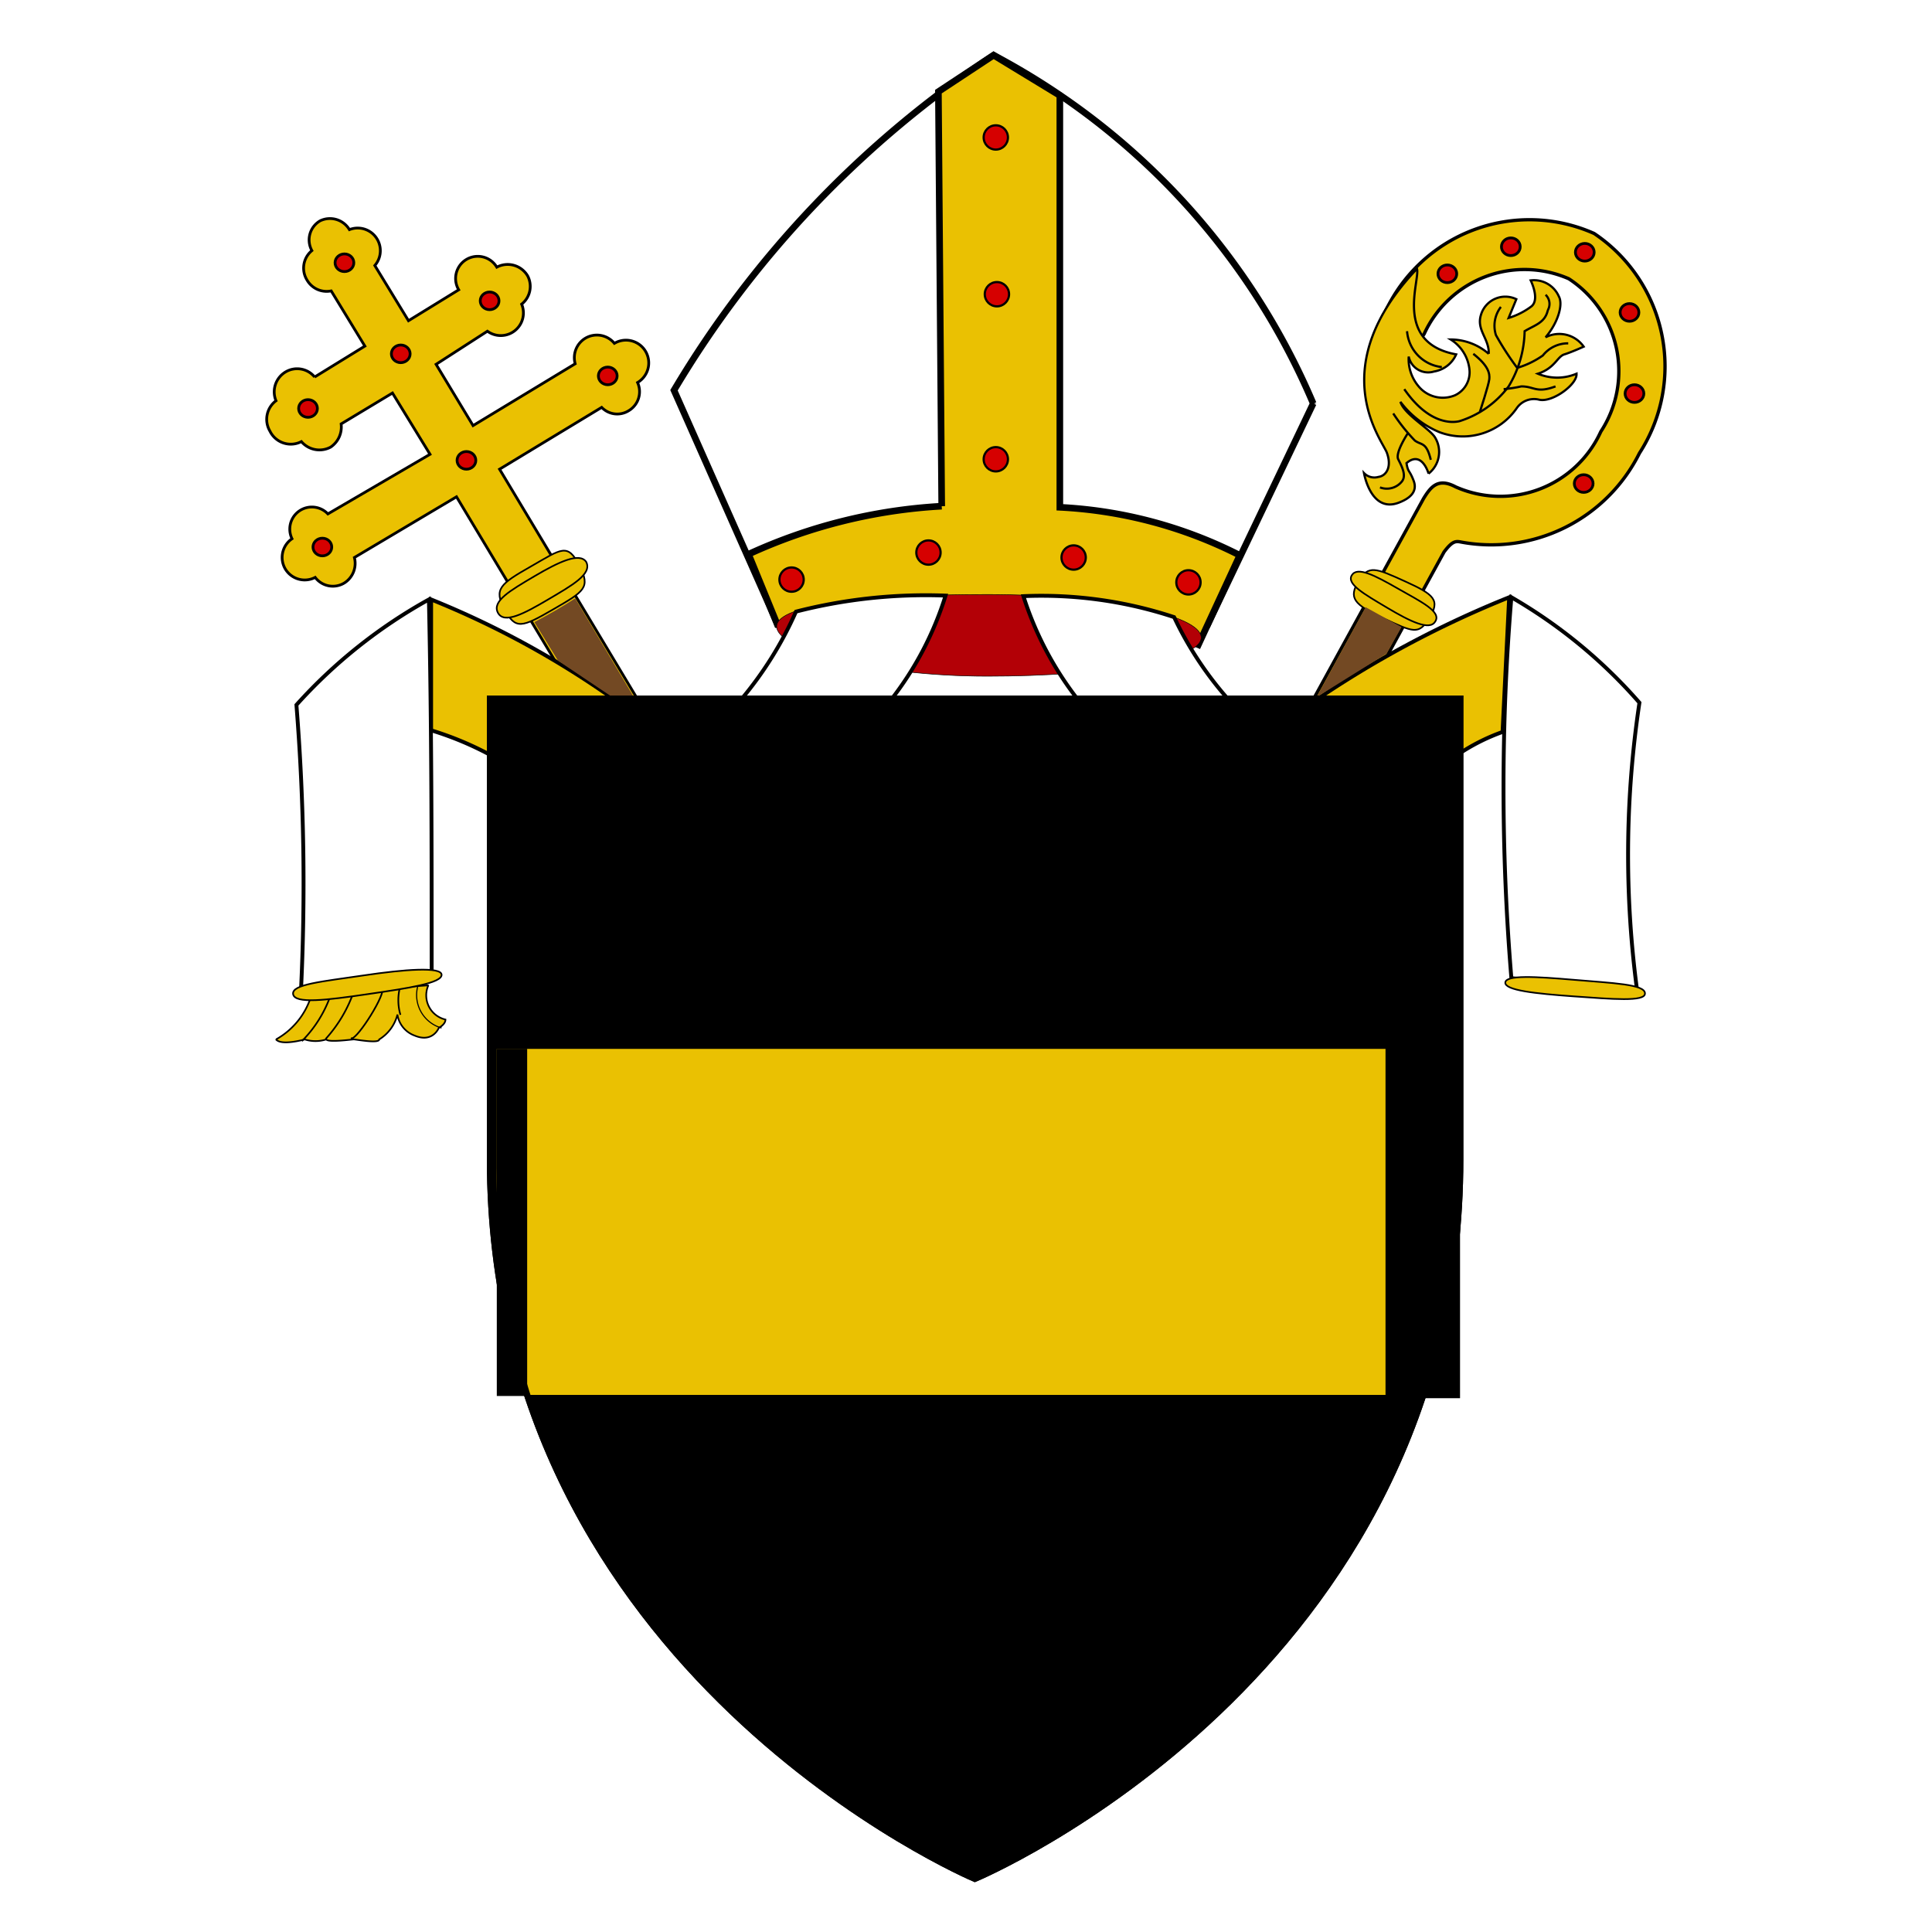 <svg xmlns="http://www.w3.org/2000/svg" viewBox="0 0 35 35"><defs><style>.cls-1,.cls-11,.cls-14{fill:#fff;}.cls-10,.cls-15,.cls-2,.cls-20,.cls-5,.cls-6,.cls-7,.cls-9{fill:#eac102;}.cls-10,.cls-11,.cls-12,.cls-13,.cls-14,.cls-15,.cls-16,.cls-17,.cls-19,.cls-2,.cls-3,.cls-4,.cls-5,.cls-6,.cls-7,.cls-8,.cls-9{stroke:#000;}.cls-10,.cls-11,.cls-13,.cls-16,.cls-17,.cls-2,.cls-3,.cls-4{stroke-linecap:square;}.cls-13,.cls-16,.cls-17,.cls-2,.cls-3,.cls-4{stroke-miterlimit:1.5;}.cls-2,.cls-3{stroke-width:0.03px;}.cls-10,.cls-11,.cls-16,.cls-18,.cls-2,.cls-21,.cls-7{fill-rule:evenodd;}.cls-3,.cls-4,.cls-8{fill:none;}.cls-4{stroke-width:0.02px;}.cls-5{stroke-width:0.06px;}.cls-6{stroke-width:0.03px;}.cls-7,.cls-8{stroke-width:0.04px;}.cls-9{stroke-width:0.05px;}.cls-10,.cls-11{stroke-miterlimit:4.15;stroke-width:0.07px;}.cls-12{fill:#0071bc;}.cls-12,.cls-19{stroke-width:0.18px;}.cls-13,.cls-17{fill:#d60000;}.cls-13{stroke-width:0.05px;}.cls-14,.cls-15{stroke-width:0.12px;}.cls-16{fill:#b30006;stroke-width:0.01px;}.cls-17{stroke-width:0.04px;}.cls-18{fill:#734923;}</style></defs><g id="Vrstva_2" data-name="Vrstva 2"><g id="Vrstva_1-2" data-name="Vrstva 1"><rect class="cls-1" width="35" height="35"/><path class="cls-2" d="M5.65,18l2.11-.15a.45.45,0,0,0,.31.62c0,.09-.12.15-.12.15s-.11.28-.44.14a.48.48,0,0,1-.31-.38.74.74,0,0,1-.33.45c0,.08-.42,0-.46,0s-.46.06-.5,0a.64.64,0,0,1-.39,0s-.42.12-.52,0A1.36,1.36,0,0,0,5.65,18Z"/><path class="cls-3" d="M6,18a2.22,2.22,0,0,1-.52.85"/><path class="cls-3" d="M6.42,17.93a2.49,2.49,0,0,1-.51.88"/><path class="cls-3" d="M6.92,17.9c.09.08-.44.92-.55.91"/><path class="cls-3" d="M7.25,17.87a.94.94,0,0,0,0,.5"/><path class="cls-4" d="M7.57,17.86a.62.62,0,0,0,.42.76"/><g id="Crozier"><path id="rect17044" class="cls-5" d="M28.88,4.23a2.88,2.88,0,0,0-3.79,1.43.41.41,0,0,0-.05.09l.71.39a.41.41,0,0,1,.05-.09,2,2,0,0,1,2.62-1A2,2,0,0,1,29,7.82a2,2,0,0,1-2.63,1c-.32-.17-.45,0-.58.21l-9.5,17.31.74.33L26.16,10c.15-.2.21-.2.31-.18A3,3,0,0,0,29.7,8.21,2.9,2.9,0,0,0,28.88,4.23Z"/><g id="g18799"><path id="path17922" class="cls-6" d="M25.89,11.2c-.19.31-.29.25-.83,0s-.63-.37-.45-.67.31-.24.84,0S26.1,10.87,25.89,11.2Z"/><path id="path17919" class="cls-6" d="M26,11.26c-.1.17-.45,0-.87-.25s-.74-.43-.64-.59.41,0,.83.24S26.12,11.08,26,11.26Z"/></g><g id="g17018"><path id="path11679" class="cls-7" d="M25.12,8.19c.1.26,0,.43-.15.45a.26.26,0,0,1-.26-.07s.12.72.62.54c.19-.07.36-.19.28-.4s-.1-.14-.13-.32c.28-.24.4.19.4.19A.5.5,0,0,0,26,7.93c-.09-.16-.56-.42-.63-.65a1.7,1.7,0,0,0,.71.55,1.19,1.19,0,0,0,1.4-.44.38.38,0,0,1,.4-.15c.24.06.7-.28.68-.47a.9.9,0,0,1-.7,0c.31-.1.35-.31.48-.35s.35-.14.35-.14A.54.54,0,0,0,28,6.11c.23-.27.32-.6.24-.74a.49.49,0,0,0-.51-.29s.18.36,0,.48a1.33,1.33,0,0,1-.4.2l.14-.34a.46.46,0,0,0-.64.28c-.09.28.15.43.14.71a1.06,1.06,0,0,0-.69-.26.73.73,0,0,1,.34.54.46.46,0,0,1-.26.47A.57.57,0,0,1,25.7,7a.76.76,0,0,1-.18-.54h0a.36.36,0,0,0,.46.27.53.53,0,0,0,.4-.31c-1.14-.21-.65-1.34-.71-1.55C24,6.63,25,7.92,25.12,8.19Z"/><g id="g17008"><path id="path15234" class="cls-8" d="M25.44,7.05c.45.65.88.61,1,.58A1.78,1.78,0,0,0,27.33,7a2,2,0,0,0,.29-1c.18-.11.37-.15.42-.38A.23.23,0,0,0,28,5.34"/><path id="path15236" class="cls-7" d="M27.19,5.56a.56.56,0,0,0-.09.51,5.28,5.28,0,0,0,.39.6"/><path id="path15238" class="cls-7" d="M28.41,6.22a.58.58,0,0,0-.46.22,1.59,1.59,0,0,1-.45.22"/><path id="path15240" class="cls-7" d="M28.18,7c-.35.13-.38,0-.62,0a2.57,2.57,0,0,1-.32.05"/><path id="path15242" class="cls-7" d="M26.69,6.41c.28.22.3.36.29.46s-.17.59-.17.59"/><path id="path16124" class="cls-7" d="M25.49,6a.71.71,0,0,0,.63.65"/><path id="path16126" class="cls-7" d="M25.92,8.33c-.08-.33-.17-.26-.29-.35a3.36,3.36,0,0,1-.39-.49"/><path id="path16128" class="cls-8" d="M25,8.83a.35.35,0,0,0,.39-.1c.1-.11,0-.29-.06-.41s.18-.48.18-.48"/></g></g></g><g id="text6272"><path class="cls-9" d="M5.8,4a.4.4,0,0,0-.15.54.41.41,0,0,0-.09.53A.41.41,0,0,0,6,5.27l.61,1-.91.56a.41.41,0,0,0-.53-.09A.42.42,0,0,0,5,7.26a.42.42,0,0,0-.11.55A.42.42,0,0,0,5.46,8a.43.43,0,0,0,.53.1.44.44,0,0,0,.19-.42l.93-.56.68,1.11L5.94,9.31a.4.4,0,0,0-.65.45.41.41,0,0,0-.12.55.41.41,0,0,0,.54.15.4.4,0,0,0,.53.1.42.42,0,0,0,.18-.46L8.27,9l2.48,4.13.79-.48L9.05,8.5,10.9,7.38a.39.39,0,0,0,.49.06.4.4,0,0,0,.16-.51.41.41,0,0,0-.42-.71.41.41,0,0,0-.53-.09.41.41,0,0,0-.18.46L8.57,7.71,7.9,6.6,8.83,6a.41.41,0,0,0,.62-.49A.41.41,0,0,0,9.56,5,.42.42,0,0,0,9,4.84a.4.4,0,0,0-.69.41l-.91.56-.61-1a.41.41,0,0,0-.46-.65A.41.41,0,0,0,5.8,4Z"/></g><path class="cls-10" d="M11.18,12.71a16.17,16.17,0,0,0-3.37-1.85v2.37a5.9,5.9,0,0,1,1.06.44l0-1Z"/><path class="cls-10" d="M23.77,12.73a18.48,18.48,0,0,1,3.57-1.91l-.12,2.44a3.62,3.62,0,0,0-.81.41v-1Z"/><path class="cls-11" d="M29.7,12.73a9.17,9.17,0,0,0-2.32-1.91,41.85,41.85,0,0,0,0,6.9l2.28.24A18.57,18.57,0,0,1,29.7,12.73Z"/><g id="Blason_vide_600x660" data-name="Blason vide 600x660"><path class="cls-12" d="M8.91,12.69V21c0,9.29,8.75,13,8.75,13s8.76-3.67,8.76-13V12.69Z"/></g><path class="cls-11" d="M5.37,12.77a9.27,9.27,0,0,1,2.4-1.91c.05,2.31.05,4.49.05,6.76L5.45,18A40.58,40.58,0,0,0,5.37,12.77Z"/><g id="path179221"><path class="cls-6" d="M10.5,10.25c.2.4.09.46-.48.79s-.68.37-.88,0-.08-.46.48-.78S10.28,9.83,10.5,10.25Z"/></g><g id="path179191"><path class="cls-6" d="M10.62,10.18c.11.22-.25.42-.69.68s-.8.45-.91.24.22-.4.66-.66S10.5,10,10.62,10.18Z"/></g><g id="path179192"><path class="cls-6" d="M8,17.66c0,.15-.59.24-1.34.35s-1.32.18-1.35,0,.54-.23,1.28-.34S8,17.51,8,17.66Z"/></g><g id="path179193"><path class="cls-6" d="M29.8,18c0,.15-.59.1-1.29.05s-1.25-.11-1.24-.25.54-.11,1.24-.05S29.81,17.83,29.8,18Z"/></g><ellipse class="cls-13" cx="26.22" cy="4.96" rx="0.17" ry="0.16"/><ellipse class="cls-13" cx="27.37" cy="4.47" rx="0.17" ry="0.16"/><ellipse class="cls-13" cx="28.71" cy="4.57" rx="0.17" ry="0.16"/><ellipse class="cls-13" cx="29.52" cy="5.66" rx="0.17" ry="0.16"/><g id="Mitra"><path id="use4233" class="cls-14" d="M21.88,11.31l1.91-4A12.78,12.78,0,0,0,18,1a18.78,18.78,0,0,0-5.79,6.07l1.88,4.24A28,28,0,0,1,21.88,11.31Z"/><path id="path4242" class="cls-15" d="M18,1l-1,.66.06,7.51a9.65,9.65,0,0,0-3.5.87l.52,1.27c2.56-.23,5.33-.63,7.63.37l.75-1.62a8.07,8.07,0,0,0-3.26-.87V1.73Z"/></g><path class="cls-16" d="M17.89,10.77c2.11,0,3.87.37,3.87.78s-1.76.7-3.87.7-3.82-.49-3.82-.9S15.78,10.77,17.89,10.77Z"/><path class="cls-11" d="M17.13,10.79a9.46,9.46,0,0,0-2.71.29,6.64,6.64,0,0,1-1,1.6h2.72A5.93,5.93,0,0,0,17.13,10.79Z"/><path class="cls-11" d="M18.54,10.8a7.65,7.65,0,0,1,2.73.38,6.29,6.29,0,0,0,1,1.51H19.54A6,6,0,0,1,18.54,10.8Z"/><circle class="cls-17" cx="18.04" cy="2.49" r="0.22"/><circle class="cls-17" cx="18.06" cy="5.33" r="0.22"/><circle class="cls-17" cx="18.04" cy="8.32" r="0.22"/><circle class="cls-17" cx="21.53" cy="10.55" r="0.22"/><circle class="cls-17" cx="19.45" cy="10.1" r="0.22"/><circle class="cls-17" cx="16.82" cy="10.01" r="0.22"/><circle class="cls-17" cx="14.34" cy="10.5" r="0.22"/><ellipse class="cls-13" cx="5.84" cy="9.91" rx="0.17" ry="0.16"/><ellipse class="cls-13" cx="7.26" cy="6.41" rx="0.17" ry="0.16"/><ellipse class="cls-13" cx="8.87" cy="5.45" rx="0.17" ry="0.16"/><ellipse class="cls-13" cx="5.58" cy="7.4" rx="0.17" ry="0.16"/><ellipse class="cls-13" cx="6.24" cy="4.76" rx="0.17" ry="0.16"/><ellipse class="cls-13" cx="11.01" cy="6.81" rx="0.17" ry="0.16"/><ellipse class="cls-13" cx="8.45" cy="8.34" rx="0.17" ry="0.16"/><ellipse class="cls-13" cx="29.61" cy="7.13" rx="0.17" ry="0.16"/><ellipse class="cls-13" cx="28.69" cy="8.76" rx="0.17" ry="0.16"/><path class="cls-18" d="M10.42,10.84c-.23.15-.49.3-.74.43l.43.7,1,.67h.38Z"/><path class="cls-18" d="M25.39,11.36,24.74,11l-.89,1.63,1.27-.79Z"/><g id="Blason_vide_600x6601" data-name="Blason vide 600x6601"><path class="cls-19" d="M8.91,12.69V21c0,9.29,8.75,13,8.75,13s8.76-3.67,8.76-13V12.69Z"/></g><g id="path5326"><path class="cls-20" d="M26.36,19v2.42a13.05,13.05,0,0,1-.66,3.85H9.61A13.08,13.08,0,0,1,9,21.16V19Z"/><path class="cls-21" d="M26.45,21.41v2.36l0,.06V24l0,.06v.11l0,.06v.11l0,.06v.05l0,.06v.06l0,.05v.06l0,.05,0,.06v.06l0,0,0,.06V25l0,.06,0,.05,0,.06,0,.05,0,.11H9.55l0-.12,0-.06,0-.07,0-.06,0-.07,0-.06v-.07l0-.06,0-.07,0-.06,0-.07,0-.06v-.07l0-.06V24.3l0-.06,0-.06v-.13l0-.07v-.06l0-.07v-.19l0-.07V18.91H26.45ZM9,19v4.39l0,.06v.32l0,.07V24l0,.07v.06l0,.07v.06l0,.06v.07l0,.06,0,.07v.06l0,.07,0,.06,0,.07,0,.06v.06l0,.07,0,.06,0,.07,0,.06,0,.07,0,.06h16.1l0-.06v-.05l0-.06,0-.05,0-.05v-.06l0-.05,0-.06v-.05l0-.06,0-.05V24.6l0-.05v-.06l0-.06v-.05l0-.06v-.11l0-.06V24l0-.06v-.23l0-.06V19Z"/></g></g></g></svg>